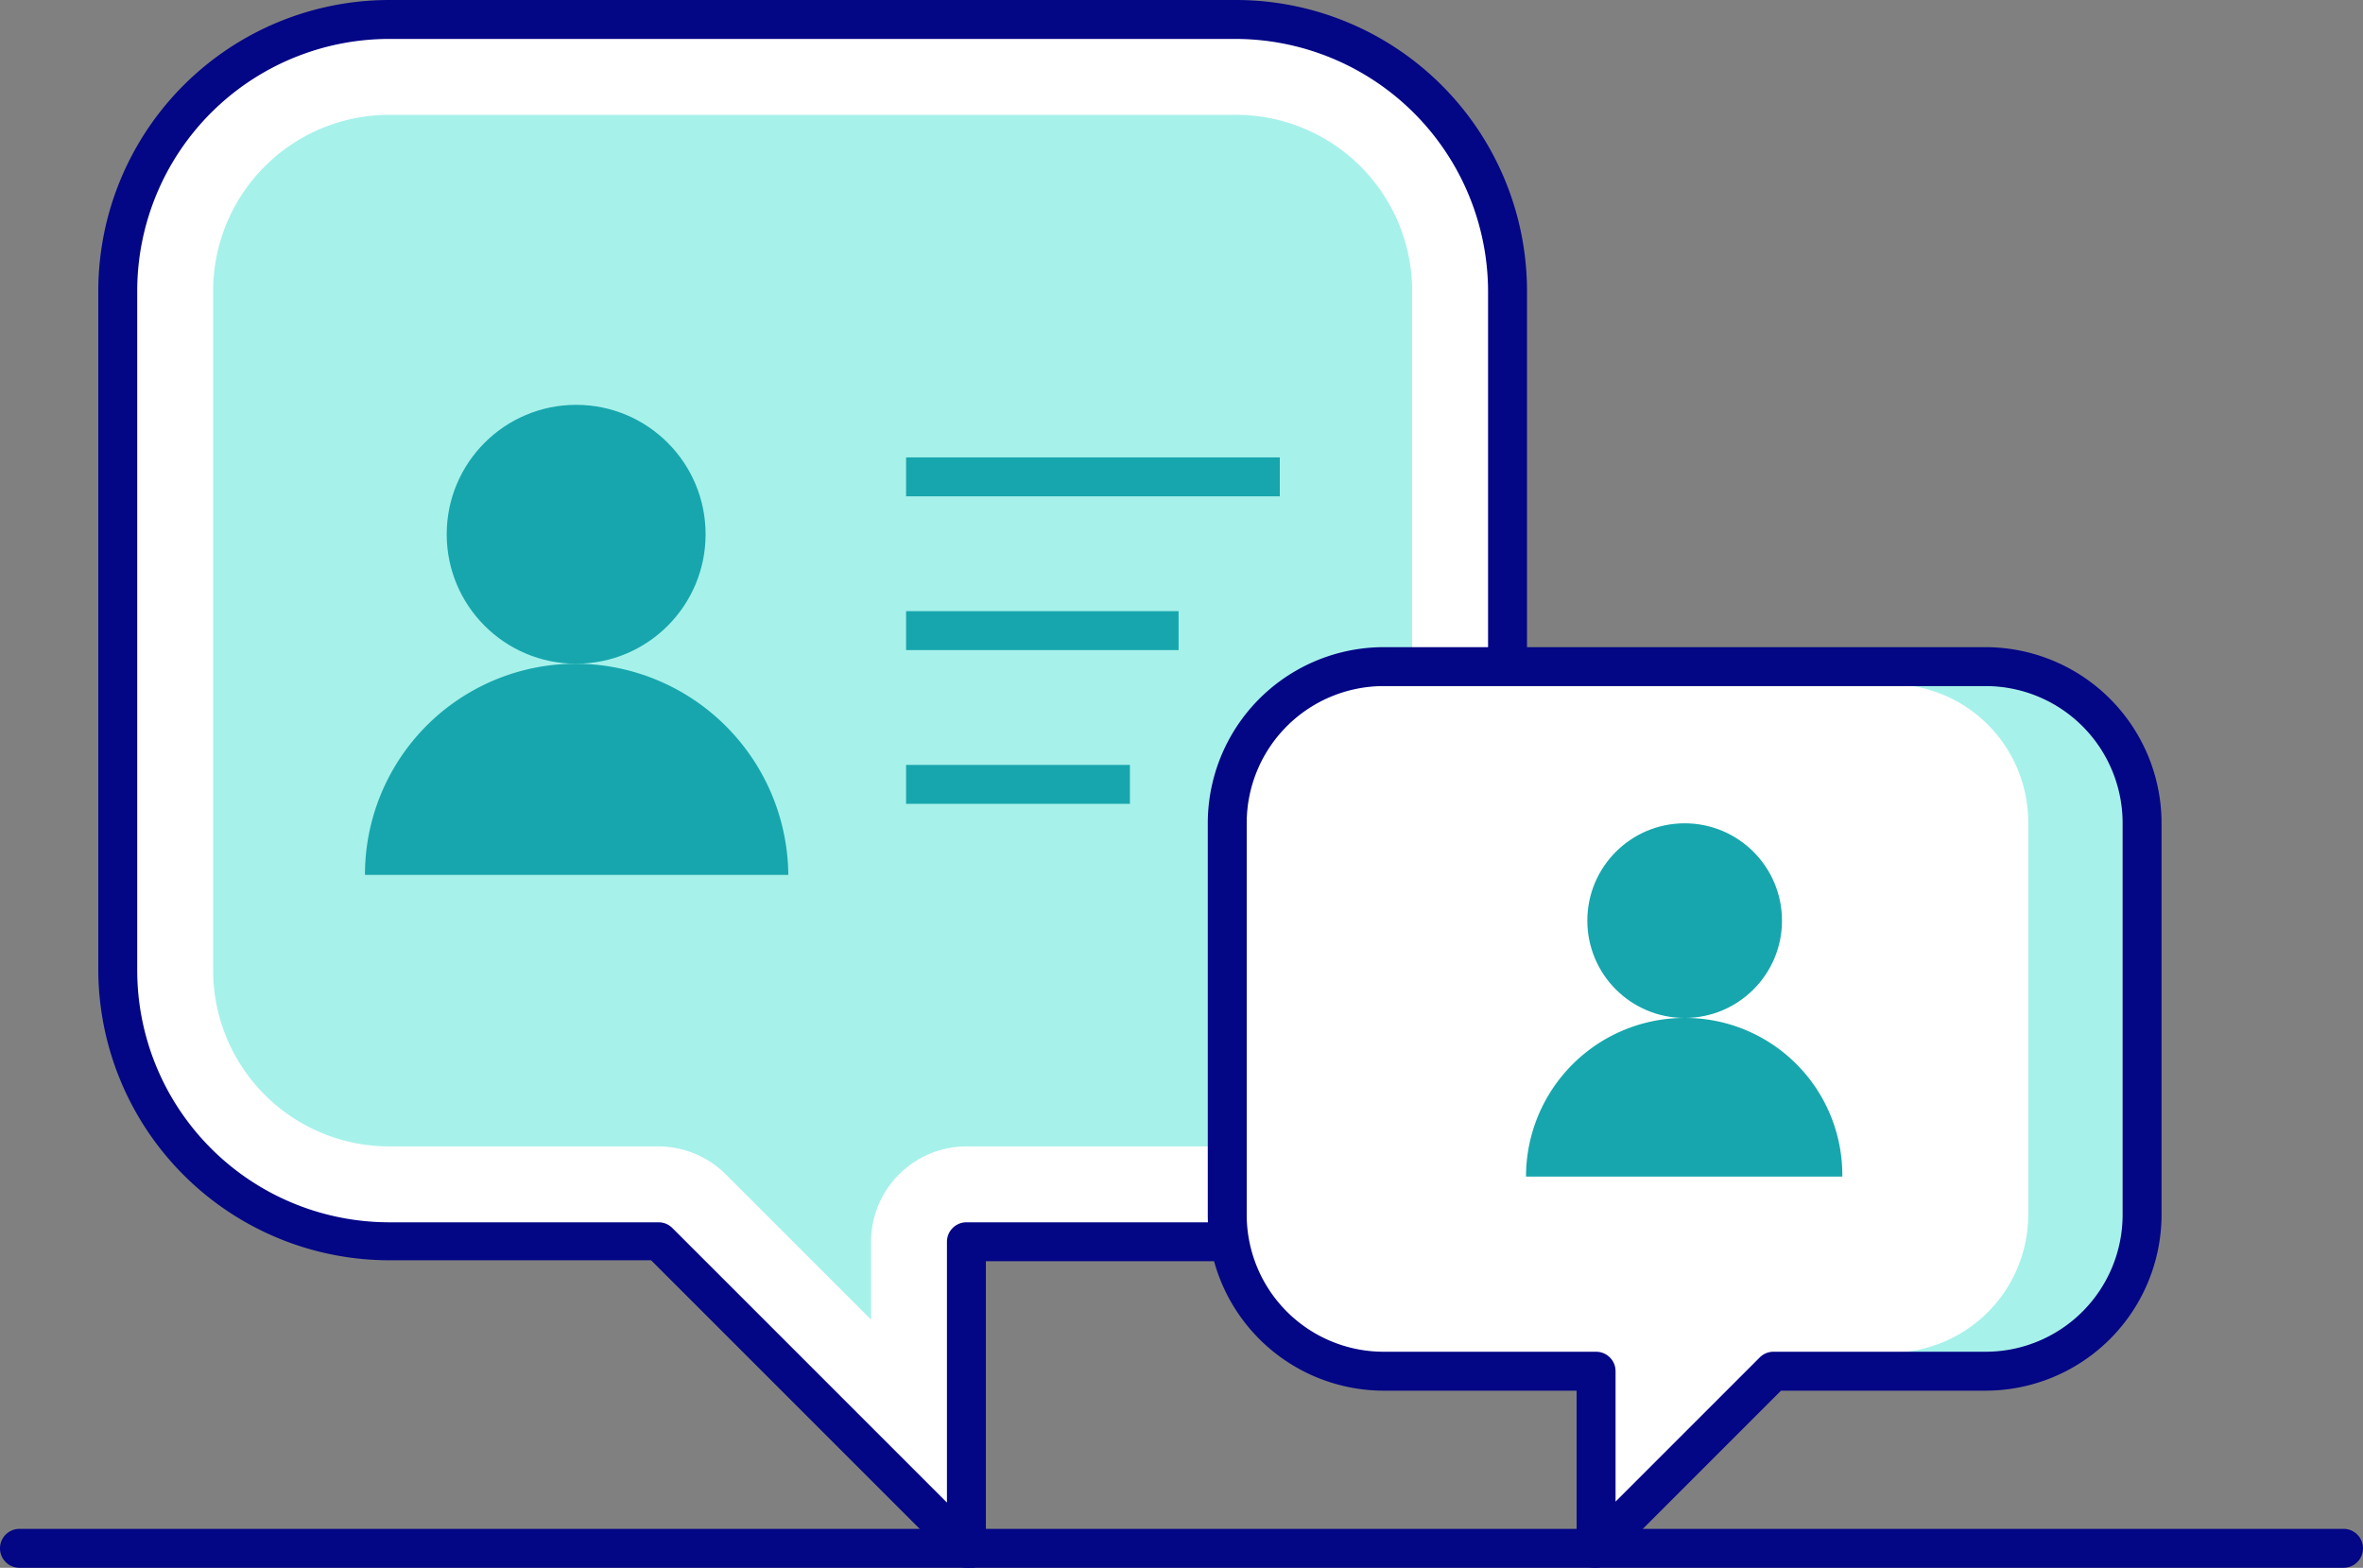 <svg xmlns="http://www.w3.org/2000/svg" width="242.8" height="161.1" viewBox="0 0 242.8 161.1"><rect x="0" y="0" width="242.8" height="161.1" fill="#808080" stroke="none"/><defs><style>.a{fill:#fff;}.b{fill:#030685;}.c{fill:#a7f1eb;}.d{fill:#17a6ad;}</style></defs><path class="a" d="M154.8,29.9V99.7a27.91,27.91,0,0,1-27.9,27.9H99.3v31.6L67.7,127.6H40A27.91,27.91,0,0,1,12.1,99.7V29.9A27.91,27.91,0,0,1,40,2h87A27.83,27.83,0,0,1,154.8,29.9Z"/><path class="b" d="M99.3,161.1a2,2,0,0,1-1.4-.6l-31-31H40A29.92,29.92,0,0,1,10.1,99.6V29.9A29.92,29.92,0,0,1,40,0h87a29.92,29.92,0,0,1,29.9,29.9V99.7A29.92,29.92,0,0,1,127,129.6H101.3v29.6a2.24,2.24,0,0,1-1.2,1.9ZM40,4A25.91,25.91,0,0,0,14.1,29.9V99.7A25.91,25.91,0,0,0,40,125.6H67.7a2,2,0,0,1,1.4.6l28.2,28.2V127.6a2,2,0,0,1,2-2H127a25.91,25.91,0,0,0,25.9-25.9V29.9A26,26,0,0,0,127,4Z"/><path class="c" d="M40,11.8h87a18.1,18.1,0,0,1,18.1,18.1V99.7A18.1,18.1,0,0,1,127,117.8H99.3a9.82,9.82,0,0,0-9.8,9.8v8L74.6,120.7a9.85,9.85,0,0,0-6.9-2.9H40A18.1,18.1,0,0,1,21.9,99.7V29.9A18.1,18.1,0,0,1,40,11.8Z"/><path class="d" d="M59.2,68.2A21.68,21.68,0,0,0,37.5,89.9H81A21.9,21.9,0,0,0,59.2,68.2Z"/><circle class="d" cx="59.2" cy="54.9" r="13.3"/><path class="a" d="M126.1,84.6v40.2a16.09,16.09,0,0,0,16.1,16.1H164v18.2l18.2-18.2H204a16.09,16.09,0,0,0,16.1-16.1V84.6A16.09,16.09,0,0,0,204,68.5H142.3A16.18,16.18,0,0,0,126.1,84.6Z"/><rect class="d" x="93.1" y="78.6" width="23" height="4"/><rect class="d" x="93.1" y="62.8" width="28" height="4"/><rect class="d" x="93.1" y="47" width="38.4" height="4"/><path class="b" d="M240.8,161.1H2a2,2,0,0,1,0-4H240.8a2,2,0,0,1,0,4Z"/><path class="d" d="M173.1,104.6a16.3,16.3,0,0,0-16.3,16.3h32.5A16.15,16.15,0,0,0,173.1,104.6Z"/><circle class="d" cx="173.1" cy="94.6" r="10"/><path class="c" d="M205.6,69.2H190.8v1.1h3.4a14.19,14.19,0,0,1,14.2,14.2v40.3A14.19,14.19,0,0,1,194.2,139h-3.4v1.1h14.8A14.4,14.4,0,0,0,220,125.7v-42A14.36,14.36,0,0,0,205.6,69.2Z"/><path class="b" d="M164,161.1a2.2,2.2,0,0,1-.8-.1,1.87,1.87,0,0,1-1.2-1.9V142.9H142.2a18.1,18.1,0,0,1-18.1-18.1V84.6a18.1,18.1,0,0,1,18.1-18.1H204a18.1,18.1,0,0,1,18.1,18.1v40.2A18.1,18.1,0,0,1,204,142.9H183l-17.6,17.6A2,2,0,0,1,164,161.1ZM142.2,70.5a14.08,14.08,0,0,0-14.1,14.1v40.2a14.08,14.08,0,0,0,14.1,14.1H164a2,2,0,0,1,2,2v13.4l14.8-14.8a2,2,0,0,1,1.4-.6H204a14.08,14.08,0,0,0,14.1-14.1V84.6A14.08,14.08,0,0,0,204,70.5Z"/></svg>